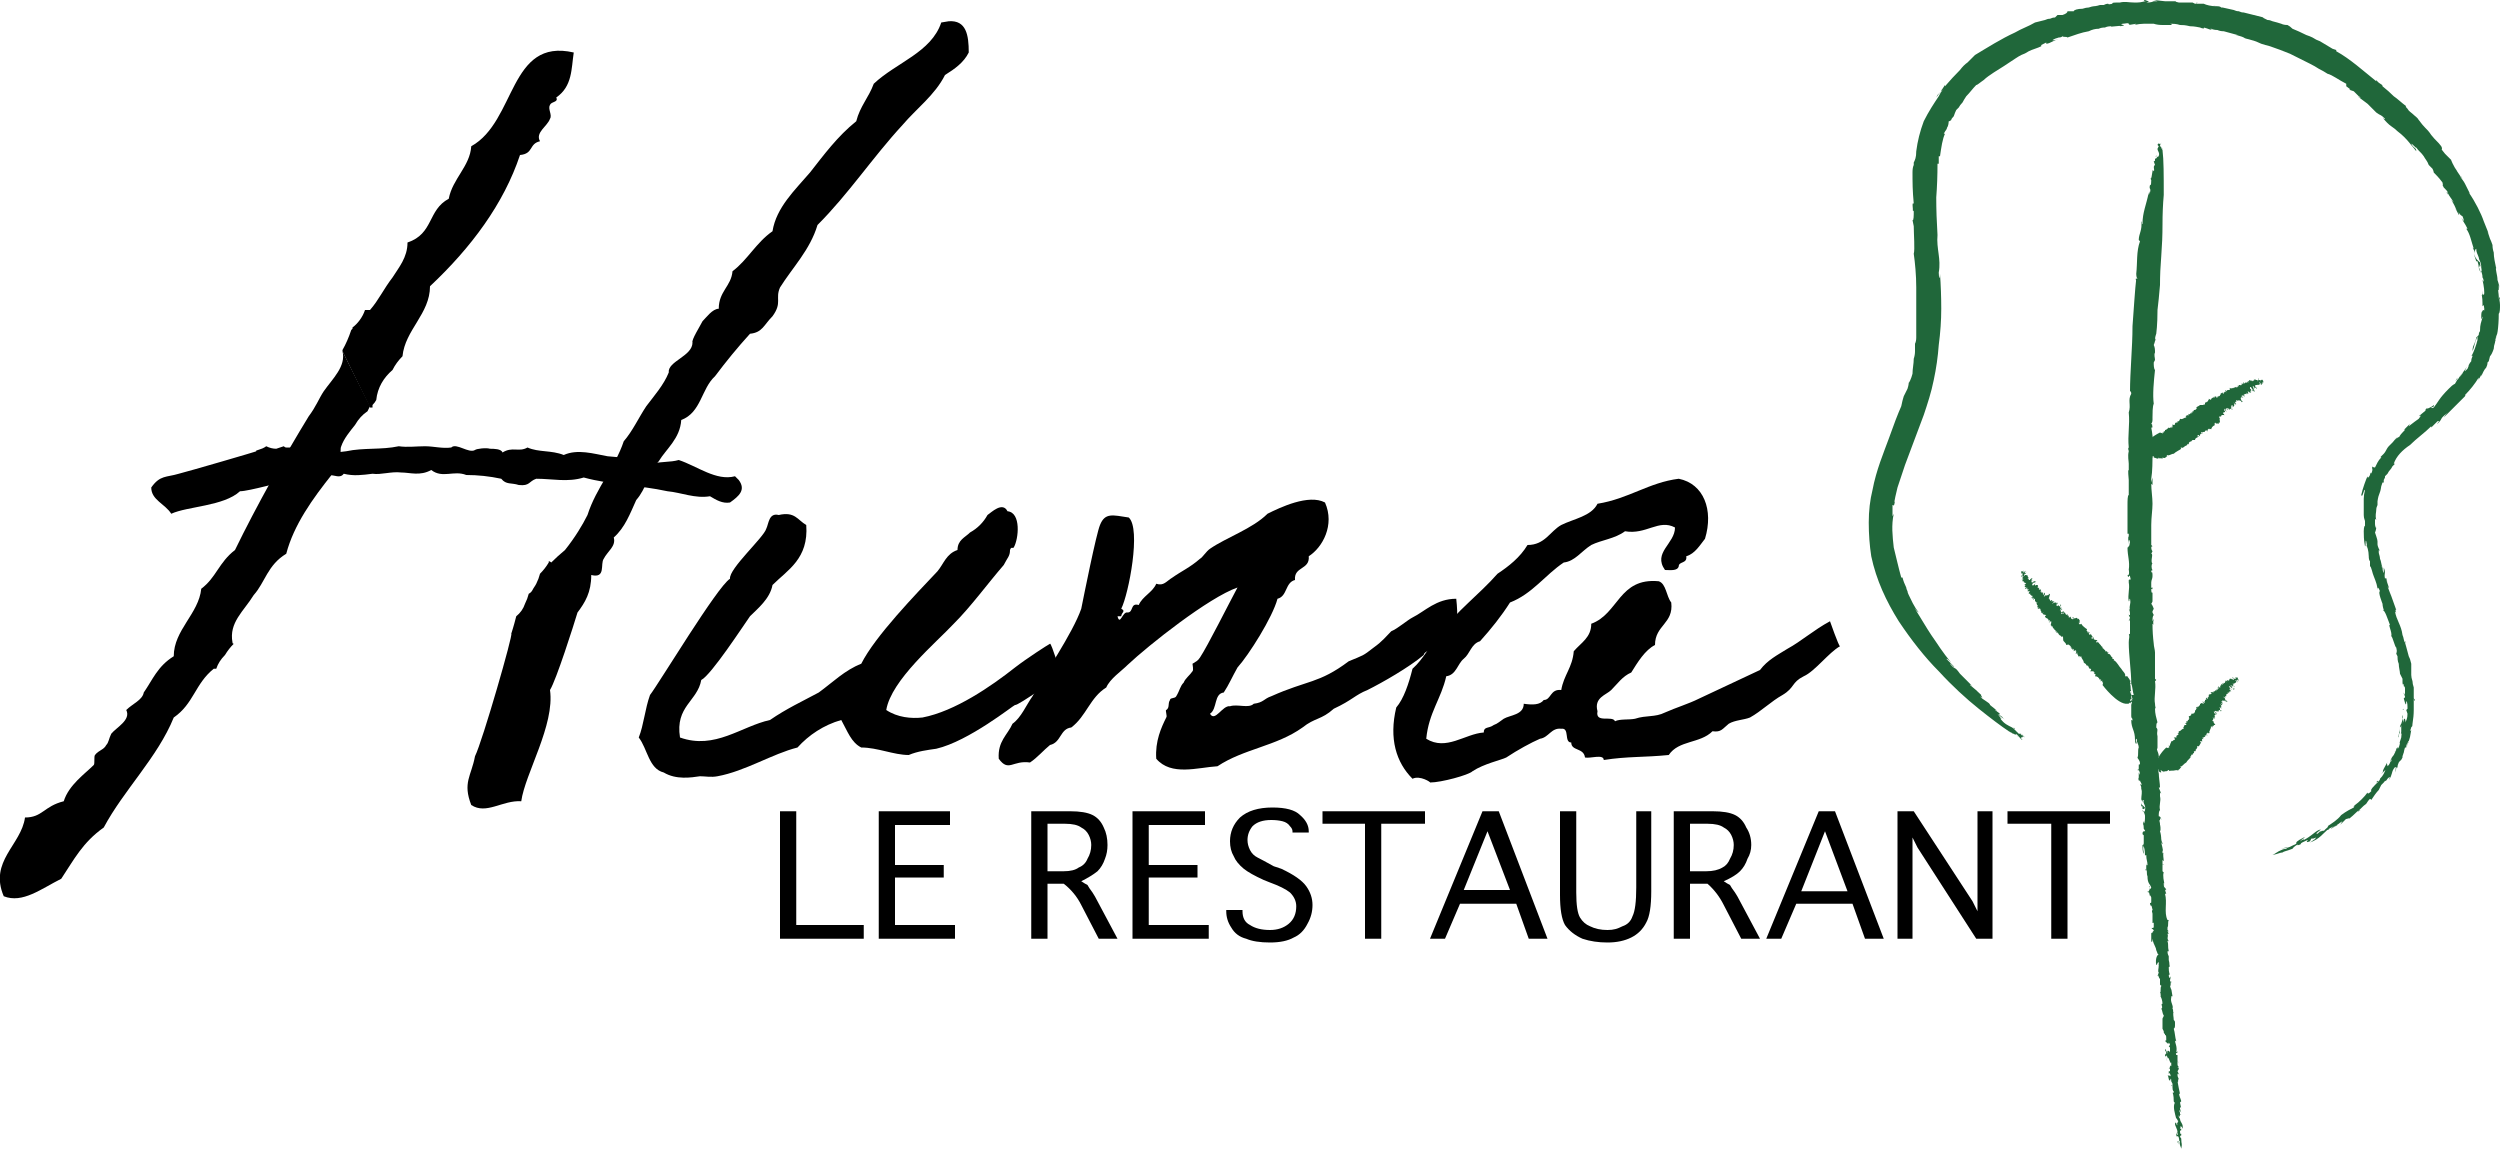 <svg xmlns="http://www.w3.org/2000/svg" width="200" height="92"><style>.a{fill:#20673a}</style><path d="M84 51.5c.1-.1.9 2.5.9 2.5s-3.5 2.5-3.7 2.4c-.1 0-3.7 2.9-6.3 3.5-.7.1-1.5.2-2.2.5-1.2 0-2.5-.6-3.8-.6-.8-.4-1.1-1.3-1.6-2.2-1.4.4-2.6 1.2-3.5 2.2-2 .5-4.2 1.9-6.4 2.3-.5.1-1 0-1.4 0-.7.1-1.9.3-2.9-.3-1.2-.3-1.3-1.9-2-2.8.4-1 .5-2.3.9-3.4.7-.9 5.4-8.7 6.4-9.3-.1-.8 2.7-3.3 2.9-4 .2-.4.2-1.3 1-1.1 1.3-.3 1.5.4 2.2.8.2 2.7-1.5 3.6-2.7 4.8-.2 1.1-1.2 1.9-1.8 2.5-.5.7-3.1 4.7-3.9 5.1-.3 1.7-2.1 2.1-1.7 4.6 2.8 1 4.9-.9 7.2-1.4 1.3-.9 2.6-1.5 3.9-2.2 1.1-.8 2.1-1.8 3.4-2.3 1.1-2.2 4.4-5.6 6.1-7.4.5-.6.7-1.4 1.6-1.7 0-.8.6-1 1-1.4q.9-.5 1.4-1.4c.3-.2 1.2-1.1 1.6-.3 1.1.1.9 2.2.5 2.9-.1.1-.2-.1-.3.2 0 .5-.2.6-.5 1.2-1.3 1.5-2.6 3.3-4 4.7-1.4 1.5-5 4.5-5.4 6.9.9.6 2 .7 2.9.6 2.6-.5 5.5-2.5 7.4-4 .9-.7 2.6-1.8 2.8-1.9z"/><path d="M109.4 55.2c-1 .4-1.2.8-2.7 1.5-1 .9-1.5.7-2.5 1.5-2.1 1.5-4.7 1.7-6.8 3.1-1.6.1-3.7.8-4.9-.6-.1-1.4.4-2.5.8-3.3.1-.1-.1-.6 0-.6.3-.2.1-.5.3-.8 0-.2.4-.1.5-.3.3-.5.3-.8.6-1.1.1-.3.5-.6.7-.9.1-.1 0-.5 0-.6.3-.2.4-.2.6-.5.6-.9 2.3-4.3 3-5.6-2.3.8-7.1 4.6-8.8 6.2-.5.5-1.4 1.1-1.7 1.8-1.3.8-1.6 2.3-2.8 3.2-.9.1-.8 1.2-1.7 1.4-.5.4-1 1-1.6 1.4-1.4-.2-1.7.8-2.5-.3-.1-1.4.7-1.9 1.1-2.8.7-.5 1.1-1.5 1.6-2.2.9-1.7 3.2-5 3.9-7 .2-1 1.2-6 1.5-6.7.4-1 1-.8 2.3-.6 1 .9 0 6.1-.6 7.3.4.2 0 .3 0 .6h-.3c.2.8.4-.4.8-.3.5 0 .2-.8.9-.6.3-.7 1.1-1 1.4-1.7.6.2.8-.2 1.3-.5.7-.5 1.4-.8 2.2-1.5.2-.1.5-.6.8-.8 1.3-.9 3.4-1.6 4.6-2.8 1-.5 3.3-1.6 4.6-.9.8 1.8-.2 3.6-1.3 4.3.1 1.1-1.2.8-1.1 1.9-.8.2-.6 1.3-1.4 1.5-.4 1.5-2.3 4.5-3.2 5.5-.4.7-.7 1.4-1.1 2-.8.1-.5 1.3-1.1 1.7.4.7 1-.7 1.6-.6.6-.2 1.5.2 1.9-.2.8-.1.8-.4 1.4-.6 2.9-1.3 3.8-1 6.2-2.8 1.2-.5 1.1-.4 2-1.1.7-.5 1-.9 1.4-1.3.5-.2 1.3-.9 1.7-1.1 1-.5 1.9-1.5 3.5-1.5.3 2.7-.3 3.8-1.2 3.9-.5 0-1.4.3-1.4.6-1.2 1-3.3 2.2-4.5 2.8z"/><path d="M147.2 51.7c-.9.5-2 2-2.9 2.4-1 .5-.7.9-1.7 1.5-.9.5-1.7 1.3-2.6 1.8-.5.2-1.2.2-1.7.5-.5.4-.6.7-1.3.6-1 1-2.7.7-3.5 1.9-2 .2-3.3.1-5.2.4 0-.5-1.1-.1-1.5-.2-.1-.8-1.1-.5-1.1-1.2-.6 0-.1-1.2-.8-1.1-.8-.1-1 .7-1.7.8-.7.3-1.8.9-2.7 1.5-.4.2-1.8.5-2.7 1.1-.3.3-2.5.9-3.4.9.1 0-.8-.6-1.4-.3-1.3-1.3-1.9-3.2-1.3-5.7.6-.7 1-1.9 1.3-3.1.9-.8 1.4-1.9 2.2-2.8 1.3-1.8 3.1-3.1 4.6-4.8.9-.6 1.8-1.3 2.4-2.3 1.4 0 1.8-1.1 2.7-1.6 1-.5 2.4-.7 2.9-1.7 2.5-.4 4.1-1.7 6.5-2 2 .4 2.8 2.5 2.1 4.8-.4.5-.8 1.2-1.5 1.4.1.6-.6.4-.6.8-.1.4-.7.3-1.1.3-1-1.4.8-2.1.8-3.4-1.3-.7-2.3.6-4 .3-.8.6-1.9.7-2.7 1.1-.8.5-1.3 1.3-2.2 1.4-1.5 1-2.5 2.5-4.3 3.2-.7 1.1-1.5 2.1-2.4 3.1-.7.2-.8 1-1.3 1.4-.5.4-.6 1.3-1.4 1.4-.4 1.8-1.4 2.9-1.6 5 1.6 1 3.1-.4 4.6-.5 0-.5.4-.3.8-.6.3-.1.5-.3.8-.5.5-.3 1.6-.3 1.6-1.2.7.1 1.3.1 1.6-.3.6 0 .5-.9 1.4-.8.2-1.2.9-1.8 1-3.1.6-.7 1.4-1.1 1.4-2.2 2.2-.8 2.2-3.7 5.4-3.4.6.2.6 1.2 1 1.7.2 1.7-1.3 1.8-1.3 3.4-.8.4-1.4 1.4-1.9 2.2-.7.3-1.1.9-1.6 1.4-.4.4-1.4.6-1.1 1.7-.2 1 1.2.3 1.4.8.4-.2 1.1-.1 1.6-.2.9-.3 1.6-.1 2.4-.5.9-.4 1.9-.7 2.7-1.1 1.7-.8 3.2-1.5 4.9-2.3.6-.8 1.4-1.2 2.2-1.7 1.1-.6 2.1-1.5 3.4-2.2 0 0 .7 2 .8 2zM62.4 75.1V64.9h1.3V74h5.4v1.1zM70.3 75.1V64.9H76V66h-4.4v3.2h3.9v1h-3.9V74h4.8v1.1h-6.1z"/><path fill-rule="evenodd" d="M83.8 75.1h-1.3V64.9h3.1q1.2 0 1.8.3.6.3.9 1 .3.6.3 1.4 0 .6-.2 1.1-.2.6-.6 1-.5.4-1.3.8.3.2.5.3.1.2.4.6.2.3.4.7l1.6 3h-1.5l-1.4-2.7q-.5-1-1.4-1.7h-1.3v4.4zm0-5.4h1.3q.8 0 1.2-.3.5-.2.7-.7.3-.5.3-1.1 0-.4-.2-.8t-.6-.6q-.4-.3-1.3-.3h-1.4z"/><path d="M90.6 75.1V64.9h5.8V66h-4.5v3.2h3.9v1h-3.9V74h4.8v1.1h-6.1zM98.1 72.8h1.3v.1q0 .8.6 1.1.6.4 1.6.4.9 0 1.5-.5t.6-1.4q0-.6-.5-1.1-.5-.4-1.6-.8l-.5-.2q-1.1-.5-1.6-.9-.6-.5-.8-1-.3-.5-.3-1.2 0-1.1.8-1.9.9-.8 2.6-.8 1.6 0 2.2.6.7.6.7 1.3v.1h-1.3v-.1q0-.2-.2-.4-.2-.3-.6-.4-.4-.1-.9-.1-1 0-1.5.5-.4.5-.4 1.1 0 .4.2.8t.6.6q.4.2 1.3.7l.6.2q1.5.7 2 1.4t.5 1.5q0 .8-.4 1.5-.4.8-1.1 1.1-.7.4-1.9.4t-1.9-.3q-.8-.2-1.2-.9-.4-.6-.4-1.3v-.1zM109.2 75.1v-9.2h-3.4v-1h8.2v1h-3.5v9.2z"/><path fill-rule="evenodd" d="M115.6 75.1h-1.2l4.2-10.2h1.3l3.9 10.2h-1.5l-1-2.8h-4.5zm1.5-3.9h3.7l-1.8-4.7z"/><path d="M124.8 64.9h1.3v6.5q0 1.5.3 2t.8.7q.6.3 1.4.3c.5 0 .8-.1 1.2-.3q.6-.2.8-.8.3-.6.3-2.3v-6.1h1.2v6.4q0 1.8-.4 2.5-.4.8-1.2 1.2-.8.4-1.9.4-1.1 0-2-.3-.9-.4-1.4-1.1-.4-.7-.4-2.4v-6.7z"/><path fill-rule="evenodd" d="M135.2 75.1h-1.3V64.9h3.1q1.2 0 1.8.3.6.3.9 1 .4.6.4 1.4 0 .6-.3 1.1-.2.6-.6 1-.4.4-1.3.8.3.2.5.3.1.2.4.6.2.3.4.7l1.6 3h-1.5l-1.4-2.7q-.5-1-1.3-1.7h-1.4v4.4zm0-5.4h1.3q.8 0 1.3-.3.4-.2.6-.7.3-.5.3-1.1 0-.4-.2-.8t-.6-.6q-.4-.3-1.3-.3h-1.4zM142.5 75.1h-1.2l4.2-10.2h1.3l3.9 10.2h-1.5l-1-2.8h-4.5l-1.2 2.8zm1.6-3.8h3.7l-1.8-4.8-1.9 4.8z"/><path d="M153 75.1h-1.2V64.9h1.3l4.7 7.2.4.8v-8h1.2v10.2h-1.3l-4.7-7.3-.4-.8v8.1zM164.1 75.1v-9.2h-3.5v-1h8.2v1h-3.4v9.2zM75.9 1.7l-.6.1c-.8 2.4-3.6 3.2-5.4 4.9-.4 1.1-1.1 1.8-1.4 3-1.5 1.2-2.6 2.7-3.7 4.1-1.2 1.4-2.7 2.8-3 4.7-1.3.9-2 2.3-3.2 3.2-.1 1.2-1.1 1.6-1.1 3-.5 0-1 .7-1.3 1-.2.4-.9 1.5-.8 1.7 0 1.1-2 1.5-1.9 2.4-.4 1-1.2 1.9-1.8 2.7-.6.9-1.1 2-1.8 2.8-.7 2.1-2.2 3.7-2.9 5.9-.4.8-1 1.8-1.8 2.8q-.6.5-1.1 1-.1-.1-.2-.1v.1q-.3.5-.7.9-.1.4-.3.8c-.1.2-.2.3-.3.5q-.1.2-.3.3-.1.4-.3.8-.2.6-.7 1c-.2.8-.4 1.4-.4 1.4.2-.1-2.3 8.6-2.9 9.8-.3 1.6-1 2.1-.3 3.9 1.2.8 2.5-.4 4-.3.3-2.2 2.7-6.1 2.3-8.9.5-.8 1.9-5.2 2.2-6.2.6-.8 1.1-1.6 1.1-3 1.2.3.7-.9 1-1.3.3-.6 1-1 .8-1.7.9-.8 1.3-1.9 1.8-3 .8-.9 1-2.2 1.8-3.1.6-1 1.7-1.8 1.8-3.3 1.6-.6 1.6-2.5 2.7-3.5.9-1.2 1.8-2.3 2.8-3.4 1-.1 1.1-.7 1.8-1.4.8-1.1.2-1.4.6-2.3 1-1.6 2.4-3 3-5 2.5-2.5 4.4-5.4 6.8-8 1.1-1.3 2.6-2.4 3.4-4 .8-.5 1.5-1 1.9-1.8 0-1.4-.2-2.6-1.6-2.5zM45.9 4.2c-.2 1.3-.1 2.7-1.4 3.6.2.4-.4.3-.5.6-.2.3.2.8 0 1.1-.2.6-1.2 1.1-.8 1.8-.9.2-.5 1-1.6 1.1-1.3 3.9-3.9 7.4-7.2 10.5 0 2.2-2 3.5-2.2 5.6q-.5.5-.8 1.1c-.7.6-1.2 1.4-1.3 2.4q-.1.2-.3.4v.2h-.2l-2.2-4.5V28q.4-.7.7-1.6l.1-.1v-.1c.4-.3.8-.8 1-1.4h.4c.7-.8 1.1-1.7 1.8-2.6.5-.8 1.2-1.6 1.2-2.8 2.1-.7 1.6-2.6 3.3-3.5.3-1.6 1.7-2.6 1.8-4.2 3.6-2 3-8.7 8.2-7.5z"/><path d="m29.6 32.5-.2.4q-.6.4-1 1.1c-.4.5-.9 1.1-1.1 1.7-.1.2 0 .5-.1.8-.1.4-1.2.8-.6 1.4-1.6 2-3.1 4.1-3.7 6.4-1.5.9-1.7 2.3-2.6 3.3-.8 1.3-2 2.2-1.7 3.8q0 .1.1.1-.4.4-.7.9-.5.5-.7 1.1h-.2c-1.5 1.2-1.6 2.8-3.2 3.9-1.3 3.2-4 5.8-5.6 8.8-1.7 1.2-2.4 2.6-3.4 4.1-1.6.8-3.1 2-4.6 1.4-1.2-2.8 1.4-4.1 1.7-6.3 1.4 0 1.5-.9 3.1-1.3.4-1.3 1.7-2.2 2.4-2.9.1-.1 0-.7.1-.8.3-.4.7-.4.9-.8.2-.2.2-.5.4-.9.4-.5 1.6-1.1 1.2-1.9.5-.5 1.3-.8 1.4-1.4.7-1 1.1-2.1 2.4-2.9 0-2.1 2-3.4 2.2-5.4 1.2-.9 1.4-2.1 2.7-3.1 1.7-3.5 4-7.6 5.9-10.7.6-.8.8-1.4 1.2-2 .7-1 1.8-2 1.5-3.2l2.2 4.4z"/><path d="m59.1 38.4-.3-.3c-1.5.4-3-.8-4.5-1.3-.7.2-1.4.1-2.1.3-1.2-.4-2.4-.5-3.6-.6-1.1-.2-2.4-.6-3.5-.1-1-.4-2-.2-2.9-.6-.7.4-1.2-.1-2 .4-.1-.3-.7-.3-1-.3-.3-.1-1.1 0-1.2.1-.5.3-1.5-.6-1.9-.2-.7.1-1.4-.1-2.1-.1-.7 0-1.4.1-2.1 0-1.4.3-2.8.1-4.2.4-.6.1-1.3.1-2.1 0l-1-.2v-.2q-.4.1-.8 0-.2.1-.5.1h-.4q-.1 0-.2-.1l-.6.2q-.4 0-.8-.2c-.4.3-.9.3-.8.4.1 0-5.4 1.6-6.2 1.8-1 .3-1.5.1-2.2 1.1 0 1 1.1 1.3 1.6 2.1 1.3-.6 4.2-.6 5.5-1.8.7 0 3.5-.8 4.1-.9.7 0 1.3.1 2-.4.3.7.7 0 1 0 .5 0 .9.3 1.2-.1.8.2 1.5.1 2.3 0 .7.1 1.5-.2 2.3-.1.7 0 1.5.3 2.4-.2.9.7 1.8 0 2.8.4q1.4 0 2.8.3c.4.5.8.3 1.4.5.9.1.8-.3 1.4-.5 1.3 0 2.5.3 3.8-.1 2.2.6 4.4.6 6.7 1.1 1.1.1 2.2.6 3.4.4.5.3 1 .6 1.6.5.7-.5 1.3-1 .7-1.8z"/><path d="M173.9 81zM173.5 74.7v.1-.1zM174.2 84.8q0 .1.1.3l-.1-.3zM172.7 61.2v.1-.1zM173.1 69.2l-.1-.1q0 .1.1.1zM173.7 86.9l.1-.1q-.1 0-.1.1zM174.5 90.7zM174.5 89.2l-.1-.1s0 .1.1.1zM174.4 89v.1-.1zM173 12q0-.1-.1-.3zM172.2 48.9zM172.6 11.9v-.1.1zM173.4 84.9c-.1-.1-.1-.3-.1-.3 0 .1 0 .2.1.3zM170.3 46.4v-.1.1zM172.6 11.9h-.1.1zM172.2 36.2zM172.3 35.5v.1-.1zM172.9 11.7v-.2.2zM172.4 28.2v.1-.1zM173.1 69.7v.1-.1zM171.4 64.8zM171.5 65c0-.1-.1-.2-.1-.2q0 .1.1.2zM171.4 64.2zM171.7 69.6zM171.6 68.5zM171.1 61.5z" class="a"/><path d="M170.3 51.4c0 1 .2 2.3.2 3.3.1.2.1.6.2.9h-.2l.1.3c-.1.1-.1-.2-.1 0l.1.1c-.1 0 0 .7-.1.2v1.1c0 .2.1.1.1.3 0 .1 0 0-.1 0 0 .7.3.8.3 1.6v-.1c0 .1 0 .4.1.4.1-.1-.1-.2 0-.4.1 0 0 .3.1.3 0 .1.1.2.1.4-.1.2 0 .6-.1.8 0 .1.2.2.2.5-.1.2-.1-.1-.1.2v.2c0 .2.1.2.1.5l-.1-.2v.6-.2c-.1.2.1.3 0 .3.1 0 .1-.2.1-.1 0 .2.2.3.1.4l-.1-.1c.1.3.1.1.1.5v-.1c.1.3 0 .5 0 .9v-.1c0 .1.1.2.1.3 0-.2 0-.2.1-.2-.1.3.2.4.1.8 0 0-.1-.1 0-.2-.2-.2-.3-.2-.3-.4v.3h.1v.2c.1.1.1-.1.2.1 0 .2-.1.1-.1.1.1.4.1.2.1.5v-.1c0 .2 0 .5-.1.6v-.1c-.1-.3 0 .2-.1.1.1 0 .1.3.1.4.3.4-.1 0-.1.4.1.3.1-.1.1.1v.6c0 .1 0 .2-.1.2 0 .2 0 .6.1.7 0-.3-.1-.3 0-.7v.1c.1.3.1.6.1.8q0-.1.1-.1c0 .4.1.5.1.8-.1.1-.1-.1-.1-.3v.6-.3.4c.1 0 0 .3.1.5 0 .6.2.6.3.9q-.1.2-.1.1V71c0 .1-.1.4-.2.3.1.3.1-.1.1 0l.1.4s0-.2.1.1v.4s-.1.1-.1 0c0 .1 0 .2.1.3 0-.3.1.4.1.2v.3-.2c-.1.1 0 .2 0 .3v.7c0 .1.1 0 .1 0v.4s-.2.1-.2 0c.1.2.2.1.2.3-.1-.1-.1.3-.2.1v.7c.1.2.1-.2.1-.2.1.6.3.6.3 1V76c.1.3.1.3.2.4-.1-.1-.3.3-.2.8.1 0 .1-.3.2-.2v.3-.1c0 .3-.1.5 0 .6l-.1.3V78c.1 0 .1.3.2.3v.6c0-.1.1-.2.1 0-.1.1 0 .5-.1.5.1.1 0 .3.1.3h-.1c.1 0 .2.4.2.6-.2 0 .1.3-.1.4.1.1.1.5.2.5 0 .2-.1.2-.1.3V82.3l.1.2v.1s.1.2.1.1v.1c.1 0 .1.1.1.4 0 .1-.1 0-.1.1 0-.1.3.4.3.1 0 0 .1.1.1.2l-.1.1.1.1v.4c0-.1-.3-.3-.2.1-.1-.2-.1-.3-.2-.4 0 .1 0 .2 0 0 0 .3.1.1.1.4-.1 0-.1.1-.1.4v-.2h.1v-.1s.2.3.1.3c.1-.3.2.5.3.3v.3c-.1-.2-.1.2-.2.2.1.1.1-.2.1-.1v.3h-.1v.2c.1 0 .1-.2.1 0 0 0 .1.2 0 .2 0-.1-.1 0-.2-.1.1.1.1.6.2.4v.1c0-.1.1-.4.1 0l.1.2V87c0 .3.1.3.1.3q0 .2-.1.1c.1.2.1.6.1.7.1.3 0 0 .1.1-.2.3 0 .9.1 1.3.1-.1 0 .1.2.2-.1-.1-.1.4-.2.1l.1.2c-.1.1-.1-.4-.2-.1 0 .2.2.4.2.7-.1-.1.1.2 0 .2-.1-.1-.1-.2-.1-.3v.1c0 .6.1.1.2.4.1.4 0 .3-.1.3 0 .1.1.3.1.3-.1-.2 0-.4.1-.3-.1.2.1.5.1.6.1-.5 0-.3 0-.8 0-.1-.1 0-.1-.3.1.2.1 0 .1-.1-.1.1-.1-.2-.1-.3 0 0 .1.2.1-.1h-.1c0-.1.1 0 0-.2.1.1.1-.1.2.2.1-.4-.2-.5-.2-.8 0 0-.1-.1-.1-.2 0-.2.1.1.1.1V89s-.1-.1 0-.2c0 .1.1.2.1.2l-.1-.3s0-.3.1 0l-.1-.5.1-.1q0-.2 0 0c0-.1-.3-.7-.1-.6-.1-.4-.1-.5-.2-1 .1.3 0-.4.1-.1 0-.2-.1-.2-.1-.4s.1-.1.2.1l-.1-.2-.1-.2c.1-.2.1-.1.1-.3h-.1l.1-.1c-.1 0-.1-.1-.1-.2V84.4h-.1c-.1-.3.1 0 .1-.3l-.1.1c.1-.5-.1-.7-.1-1 0 .1.1.1.1.1-.1-.3-.1-.7-.2-1 .1-.1.1-.1.1-.4 0-.2 0-.2-.1-.3 0-.2-.1-.6 0-.6-.1 0 0-.2-.1-.3.1-.3-.2-.5-.1-.9v.1-.2h.1l-.1-.6v.1c0-.1-.1-.2-.1-.4.1.3 0-.2.1-.3v.2q0-.2-.1-.2c0-.3.1-.2 0-.4v.1c0 .1-.1 0-.1-.2 0 0 .1-.1.1 0-.1-.2-.1-.5-.1-.6 0-.1.1-.1.1 0-.1-.4 0-.2-.1-.6v-.4.1c-.1-.2-.1-.3-.1-.4h.1c-.1-.4 0-.5-.1-.8 0-.1 0 0 .1 0-.2-.3 0-.3-.1-.6h.1l-.1-.2h.1l-.1-.1v-.2c.1-.2 0-.4.1-.6h-.1c-.3-.6 0-1.4-.2-2.1h.1l-.1-.3c0-.2 0 .1.1 0-.1-.3-.2-.1-.2-.5 0-.2.1.1.1.2-.1-.4-.2-.9-.1-1.1l-.1-.1v-.8.2-.3l.1.1c0-.2-.1-.6 0-.7-.1.1-.1.1-.1-.1.1-.1-.1-.5-.1-.8 0 .1.1.3.1.2 0-.1-.1-.2-.1-.4v.1q0-.4-.1-.7c.1-.1 0-.6 0-.5v-.1c0-.1-.1-.3 0-.3v-.2l.1.2c0-.2-.1-.3-.2-.3 0-.2 0-.4.1-.5-.1-.4.1-.7 0-1.1q0-.1 0 0v-.3l.1.1-.2-.5h.1c0-.3-.1-.8-.1-1.2v.1c-.1-.5 0-.4 0-.8v.1-.3c-.1-.2.1-.6 0-.4 0-.2-.1-.4-.1-.4-.1-.3 0-.1 0-.3v-1 .1c-.1-.4.1-.5-.1-.7 0-.1 0-.4.1-.4-.1-.4-.2-.7-.2-1.1.1-.1 0-.1 0-.4-.1-.5.1-1.2 0-1.8l.1-.1-.1-.1v-2.1c0-.2-.1-.5-.1-.7q-.1-.8-.1-1.6c.1.1.1 0 .1.1-.1-.2 0-.4 0-.5l-.1.2c0-.2 0-.4.1-.5l-.1-.2v-.1l.1-.2s-.1-.3-.2-.4c.1-.1.1-.3.1-.1v-.9.1c-.1.1-.1-.2-.1-.3.1.1.1 0 .1-.1s0 .1-.1 0v-.5.1c0-.2.1-.3.1-.5s0-.4-.1-.3c0-.3.1-.1.1-.2-.1-.1-.1-.5 0-.5-.2-.2.1-.8-.1-.8l.1-.2s-.1-.1-.1-.3c0-.1.1-.1.1-.1l-.1-.1V42c0-.6.1-1.2.1-1.7s-.1-1.1-.1-1.6l.1.1v-.6l-.1.4v-.3c.1-.6.1-1.4.1-2.1-.2-.5.1-.3 0-.8l.1.1c-.1-.5-.1-.8-.2-1.3.2.1 0-.3.1-.2l-.1-.1c.1-.1.1-.3.1-.3v-.2c0-.3 0-.9.1-1.1-.1-.7 0-1.8.1-2.7-.1-.1-.1-.4-.1-.6l.1-.2c0-.2-.1-.4 0-.6 0-.2 0-.4-.1-.6.1-.2.1-.5.2-.4-.2 0 0-.5 0-.5s.1-.7.1-1.9q.1-.8.2-2 0-1.1.1-2.3.1-1.3.1-2.5 0-1.3.1-2.4c0-1.6 0-2.8-.1-3.6-.1-.1-.1-.3-.2-.3 0-.2.1-.2.1-.3-.1.3-.2-.1-.3.2v-.2.2l.1.1-.1.2c0 .2.2.3.1.6v-.1c0 .2-.1.1-.1.2v-.1l-.1.2v-.3c-.1.3 0 0 0 .2 0 .1-.1.1-.1.1v.2c-.1 0 0-.1-.1 0l.1.3c-.2.1 0 .4-.1.5-.1-.2-.1 0-.1 0l-.1.6v-.1c-.1.1 0 .2 0 .2 0 .1 0 .5-.1.4-.1.4.1.2 0 .6v-.1l-.1.3v-.2c-.2 1-.5 1.6-.5 2.5-.1.1 0-.1-.1-.2.1.7-.2 1-.2 1.5l.1.1c-.3.8-.2 1.7-.3 2.6v-.1c0 .2 0 .4.1.5-.1 0-.2-.1-.1.2v-.2c-.1.8-.2 2.5-.3 3.8 0 1.7-.2 3.6-.2 5.3 0-.2.1-.1.1.1-.3.5 0 .9-.2 1.5.1 1-.1 1.8 0 2.8-.1.1 0 .2 0 .3-.1.4 0 .8 0 1v.5c-.1 0 0 .6 0 .8v1.2c-.1 0-.1.5-.1.8v2.3h.1v.2c-.1.1 0 .5 0 .6v-.2c0-.2.1-.1.1.2h-.1l.1.1c-.1 0-.1.2-.2.2 0 .7.2 1.1.1 1.8 0-.1.1.5-.1.4.1.4.1-.1.2.1 0 .1.1.2 0 .3 0-.1-.1 0-.1 0v.2c0 .1 0 0 0 0 .1.5-.1 1 0 1.5.1 0 0-.2.1-.2.1.5-.1.5 0 .9l-.1-.1c.1.2.1.3.1.5-.1.1-.1-.2-.1-.3 0 .1 0 .6.1.4 0 .3-.1.3-.1.4 0 0 .1-.2.1 0v1s-.1.1-.1 0c.1.3 0 .3 0 .7z" class="a"/><path d="M171.7 69.7v-.1l-.1-.1zM171.3 63.1h-.1.1zM171 61.6c.1.1.1 0 .1-.1l-.1.1zM172.2 73.5v-.1.1zM173.2 83.8v-.1.1zM173.3 83.2v-.1.1zM172 71q0-.1-.1-.1l.1.1zM173.2 82.9v-.1.1zM173.2 83.9v-.1.1zM172.7 77.2c-.1-.1-.1 0 0 0zM173 82.3zM173.3 84.6v-.1.1zM172.8 79.4zM192.4 51.3q0 .1.1.1l-.1-.1zM190.5 38.9v.1-.1zM192.7 59.3c-.1.1-.1.3-.2.5q.1-.2.2-.5zM196.9 14.1l.1.2q-.1-.1-.1-.2zM198.1 30.7q0-.1.1-.3-.1.2-.1.3zM190.1 62.6l.2-.1q-.1-.1-.2.1zM184.1 67.5zM186.8 66.1q.1 0 .2-.1c-.1 0-.2.1-.2.1zM187.1 65.9l-.1.1.1-.1zM160.7 58.5q.3.2.6.3zM175.7.3l.1-.1q-.1 0-.1.1zM161.2 58.3l.2.2-.2-.2zM191.9 59c0-.1 0-.3.1-.4v-.3c0 .3-.2.6-.1.7zM170.3 2h-.1.1zM161.2 58.3l-.1-.1v.1h.1zM153.3 12.1V12v.1zM153 13.6v-.4.4zM161.3 58.8l.3.2q-.2-.1-.3-.2zM153.1 28.6v-.1.1zM197.3 31.5q0 .1-.1.1s.1 0 .1-.1zM198.3 21.4zM198.5 21.9c-.1-.2-.1-.4-.2-.5 0 .1.1.3.2.5zM198 20.2q0 .1.1.1-.1 0-.1-.1zM196.6 30.3zM197.7 28.6v-.1.1zM195.8 15.4z" class="a"/><path d="M180.1 3.2q.4.1.8.3.3.1.7.2c.6.2 1.1.4 1.6.6l.8.4.4.2.4.2q.4.2.7.4.4.2.7.4c.4.1.9.5 1.5.8v.2l.4.3c.2.1-.3-.2-.1 0l.3.1.4.4c.2.1.2.2-.1 0l.8.6.7.7c.4.3.3.1.7.5 0 .1-.2-.1-.2-.1q.4.5.7.7.3.2.5.4c.4.3.7.6 1.1 1.1l-.1-.1c.2.2.5.6.5.6 0-.3-.2-.2-.4-.6.1 0 .4.4.4.3.2.3.4.4.6.7.1.2.3.4.4.7l.3.3q.1.2.1.3c.2.2.4.4.7.8.1.4-.1 0 .1.4l.1.1c.3.3.2.3.2.3.2.4.2.3.5.8l-.2-.2c.2.3.3.5.5 1l-.2-.4c.1.3.3.5.3.6.1 0-.1-.4 0-.2q.1.2.3.3.1.2.1.4l-.2-.3c.3.6.2.3.5.9h-.1c.3.4.4 1 .6 1.6l-.1-.1c.1.2.2.3.2.5 0-.4 0-.3.1-.4 0 .3.1.4.2.7q0 .1.1.3.1.2.1.5s-.1-.2-.1-.4c-.2-.2-.3-.2-.5-.7l.2.6h.1q.1.3.1.5c.1 0 0-.4.2 0 .1.5-.1.3 0 .3.1.3.1.4.1.5 0 0 .1.1.1.4 0-.1-.1-.2-.1-.2.1.4.2 1.1.1 1.2-.1-.1-.1-.1-.1-.2-.1-.5.1.4-.1.2.1 0 .1.6.1.9l.1-.1c.1.5 0 .5 0 .4q-.1 0-.1.1-.1 0-.1.4c0 .6.1-.2.1.1-.1.4-.2.5-.2 1.1q-.1.1-.1.3l-.2.2c0 .1-.1.4-.2.6-.1.2-.1.4-.1.5.2-.5.1-.5.4-1.2v.3c-.1.4-.3 1-.5 1.3q.1-.1.1 0-.1.2-.1.4-.1.1-.2.3 0 .1-.1.3l-.3.3c0 .1 0 0 .1-.1 0-.1.1-.3.2-.4-.2.2-.2.3-.3.4-.1.1-.1.3-.4.5l.2-.2c0-.1.1-.2.1-.2l-.4.6v-.1c0 .1-.1.2-.2.4-.2.1-.3.2-.5.4-.8.8-.8 1-1.2 1.5q-.2.1-.2 0c.3-.1.2-.1.2-.2-.2.2-.7.4-.5.2-.5.5.2 0-.1.2l-.6.5c.1 0 .3-.2 0 .2-.3.2-.4.3-.8.6.1 0-.1.1.1-.2l-.5.5c.2-.1.1 0-.1.2s-.3.4-.2.3q-.2.1-.4.3l.2-.2c-.1 0-.3.3-.4.4l-.3.3c-.1.1-.2.3-.2.3s-.1.2-.2.3l-.2.2c-.2.2 0 0 0 .1q-.2.2-.3.4l-.2.4s-.2 0-.2-.1c-.1.3.1.1-.1.6 0-.2-.1 0-.1.1-.1.2-.2.3-.2.1-.1.2-.4 1-.5 1.5.1.3.2-.5.3-.4q-.1.4-.1.7v1.6-.3c0 .3.1.4.1.5v.4c0-.1-.1 0-.1.4 0 .3 0 .7.1 1.2.1 0 0-.6.1-.4l.1.6v-.1q.1.4.1.7 0 .3.1.4v.6-.2c.1 0 .2.6.3.8.2.5.3.8.3 1.1 0-.1 0-.4.2.1-.2 0 .2 1 .2 1 0 .2.1.5.1.5h-.1c.2 0 .4.7.6 1.2-.2-.1.2.6.1.9.1 0 .3.9.4.9.1.4 0 .4 0 .5l.1.2c0 .1 0 .4.1.6 0 .3.1.6.1.8l.2.4v.2c0 .1 0 .4.1.2v.2q.1 0 .1.2v.6c0 .1 0 .1 0 0 0 .2-.1.1-.1.2 0-.1.2.9.2.2.1 0 .1.4.1.6l-.1.1.1.3c0 .4-.1.5-.2.8.1-.2 0-.3 0-.4q-.1 0-.1.1t-.1.3q.1-.2 0-.4v-.3c0 .1 0 .2 0 0-.1.2 0 .3 0 .3 0 .1 0 .1-.1.4 0 0-.1.1-.2.6l.1-.4v.1c.1-.1.1-.2.1-.2v.4c0 .2 0 .3-.1.4.2-.3.1 0 .1.2-.1.3-.2.6-.1.4 0 .1-.1.5-.2.5.1-.2 0-.1-.1 0 0 .1-.1.3-.1.2-.1.2.2-.3.1-.1l-.2.4q-.1.1-.1.2v-.1l-.2.4c0 .1.2-.4.1 0-.1 0-.1.2-.2.3l-.1.1c0-.2-.1-.1 0-.4 0 .1-.2.4-.3.6-.1.2-.1.3 0 .2l-.2.2c.2-.1.5-.6.2 0q-.1.2-.3.4 0 .1-.1.2l-.2.2-.1.1c-.4.4-.3.4-.3.5q-.3.3-.3.1c-.2.3-.7.8-1 1-.4.4.1-.1-.1.2-.2.1-.6.3-1 .6-.3.4-.8.7-1.1.9.2 0-.2.2-.3.4.1-.2-.8.3-.1-.1q-.2.1-.4.3c-.2 0 0-.1.1-.2s.3-.2 0-.1c-.4.2-.6.5-1.2.8.1-.2-.4.2-.3.1.1-.1.2-.2.4-.3h-.1c-.6.3-.6.4-.6.4s.1.1-.2.2c-.6.3-.5.2-.6.2-.1 0-.4.1-.6.2.4-.2.8-.2.6-.1-.2 0-.4.1-.6.2-.3.2-.5.3-.5.3.5-.1.6-.2.8-.2.1-.1.3-.1.8-.3.1-.1 0-.1.5-.4-.3.2.1.1.2 0-.2 0 .3-.2.5-.3.1 0-.3.3.2.1l.1-.2c.2-.1-.1.1.4-.1-.2.2.1 0-.5.4.8-.3 1-.7 1.5-1.1 0 .1 0 .1-.1.1.1-.1.3-.2.5-.3.3-.2-.3.2-.2.2l.6-.4c.1-.1.3-.2.3-.2-.1.1-.1.2-.2.3l.5-.5c-.1.1.5-.2.1.1q.4-.3.8-.7h.1q.3-.2-.1 0c.2-.1.4-.4.7-.6.2-.3.3-.5.4-.3.2-.3.4-.6.6-.8l.2-.4.2-.2q.1-.1.2-.3c-.2.3 0 .2.1 0 .1-.1.3-.3.1.1.3-.4.2-.6.4-.9.2-.3.2-.1.1.3q.1-.2.1-.4h.1q0-.2.1-.4c.2-.3.1 0 .3-.4v-.1l.1-.3c0 .1 0-.1.1-.4h.1q0-.2.1-.4c-.1.4.1-.3.1-.1.1-.3.1-.3.2-.9l-.1.1.1-.3v-.1c0 .1.1.1.1-.2q.1-.6.1-1.1v-1c0 .3.1.3.1.2q-.1-.1-.1-.2V55q-.1-.3-.1-.5-.1-.3-.1-.5V53.1c-.1-.4-.1-.4-.2-.6-.1-.4-.3-1.1-.3-1.1-.1-.1-.1-.4-.2-.6v-.1.1c-.1-.8-.5-1.2-.6-1.9l.1.1-.1-.3s0 .1.1.1l-.5-1.4.1.3c-.1-.3-.2-.5-.3-.8.3.5-.1-.4-.1-.6l.1.3c-.1-.4-.1-.4-.2-.3-.1-.5.1-.4-.1-.9v.4c0 .1-.1-.1-.1-.4-.1 0-.1-.2 0 0-.1-.2-.1-.5-.2-.7 0-.2-.1-.4-.1-.5 0-.3 0-.2.1-.1-.2-.4-.2-.5-.2-.6v-.2q0-.1-.1-.4l-.1-.3q.1-.2.1-.5v.2q-.1-.2-.1-.4v-.4l.1.1c-.1-.4 0-.6 0-.8q0-.2.1-.4v-.5.2c.1-.7.2-.5.3-1.2l.1-.3h.1v-.2l.1-.2v-.1l.2-.2q.1-.2.2-.3.1-.1.2-.3l.2-.2h-.1c.2-.6.7-1.1 1.3-1.5.5-.5 1.2-1 1.7-1.5v.1l.5-.5c.3-.1-.1.2 0 .2.5-.5.1-.3.7-.8.3-.3-.1.1-.2.3l.9-.9.5-.5.3-.3c0-.1.1-.1 0-.1.4-.4.8-.9 1.1-1.4 0 0 0 .2-.1.3.1-.2.3-.4.3-.6v.2c.1-.2.2-.5.4-.7q.1-.2.1-.4l.1-.1.1-.4c.1-.1.2-.3.3-.6q0-.2.1-.5 0-.2.1-.5c0 .1-.1.6-.1.4q.1-.2.1-.4.1-.2.1-.4v.1q.1-.7.1-1.5c.1-.1.1-.4.1-.7 0-.3-.1-.5 0-.5 0-.5-.1.4-.1-.2 0-.2-.1-.6 0-.5v-.4l.1.3c-.1-.4-.2-.7-.2-.7 0-.4-.2-.9-.1-1v.1c-.1-.5-.2-.9-.2-1.3q-.1-.3-.1-.6-.1-.3-.2-.5-.1-.1 0 0l-.2-.6.1.2-.4-1c-.2-.6-.7-1.6-1.2-2.3l.1.1-.4-.8c-.1-.2-.2-.3-.4-.6l.1.1-.4-.6.1.1c-.3-.3-.6-1.1-.5-.9l-.5-.5c-.5-.6-.1-.2-.3-.6-.3-.4-.4-.4-.8-.9-.2-.3-.3-.4-.6-.7l.1.1c-.3-.3-.4-.5-.5-.6-.1-.2-.3-.3-.5-.5-.1-.1-.3-.2-.4-.4-.1-.1-.2-.2-.1-.2-.4-.3-.7-.6-1-.8q-.4-.4-.9-.8c0-.2-.2-.1-.5-.5v.1c-1-.8-2.1-1.8-3.2-2.4V4l-.3-.1-1-.6q-.3-.1-.6-.3-.2-.1-.5-.2-.6-.3-1.1-.5-.2-.2-.4-.3-.3 0-.5-.1-.3-.1-.7-.2-.2-.1-.4-.1l-.4-.2h.1l-.8-.2-.8-.2q-.2 0-.4-.1-.2 0-.4-.1-.5-.1-.9-.2h.1-.2q-.1-.1-.3-.1-.2 0-.4-.1l.3.1c-.4 0-.8-.1-1-.2h-.7l-.2-.1h-1.1s-.5-.1-.1-.1h-1l-.9-.1.3.1h-.3c-.2.1-.4.1-.6.1.4-.1.1-.1-.1-.2-.3.1.2.1.1.1-.2 0-.4.1-.7.1h-.5.2c-.4 0-.7-.1-1.1 0-.4 0-.7 0-.6.1-.5.1-.2 0-.4 0q-.1 0-.3.1h-.3c-.3.1-.5.1-.5.1q-.1 0-.4.1-.2 0-.5.1c-.4 0-.7.1-.7.2h-.5c0 .1-.1.2-.4.3h-.4l-.2.2q-.2 0-.4.1-.2 0-.4.1l-.8.2c-.5.3-1.1.5-1.6.8-1.1.5-2.2 1.2-3.2 1.8l-.6.6q-.3.2-.6.6-.6.6-1.2 1.3v-.1l-.2.3q-.1.1-.1.2-.2.2-.4.5l.1-.2.2-.2.3-.3c-.2.2-.3.4-.4.6-.4.6-.8 1.2-1.2 2-.3.8-.5 1.6-.6 2.4 0 .5-.1.7-.2.9v.2q-.1.2-.1.6v-.2c0 1.1 0 1.6.1 2.7-.2-.2 0 .6-.1.5l.1.1c0 .3 0 .8-.1.7l.1.5c0 .6.1 1.9 0 2.2.1.7.2 1.7.2 2.7v4q0 .3-.1.5v.6q0 .3-.1.6c0 .4-.1.8-.1 1.2-.1.4-.3.8-.3.7 0 0 0 .2-.1.5l-.2.4-.1.2q-.1.3-.2.8-.4.9-1 2.6c-.4 1.1-1 2.5-1.3 4.1q-.3 1.2-.3 2.6 0 1.4.2 2.7c.4 1.9 1.2 3.6 2.2 5.2 1 1.5 2.1 2.9 3.2 4 1.1 1.2 2.2 2.2 3.2 3 1 .8 1.8 1.4 2.4 1.8.2.1.7.4.6.2.3.3.4.5.5.5-.4-.4.3 0-.1-.5l.3.3s-.5-.3-.3-.3h-.2l-.4-.4c-.2-.2-.5-.2-.9-.6l.1.1c-.4-.4-.2-.3-.2-.4v.1l-.3-.4c.3.3.8.6.5.4-.4-.4.2.1-.2-.2-.3-.2-.1-.2-.1-.2l-.4-.3c0-.1.2.2.1 0l-.5-.4c0-.2-.6-.4-.8-.7.4.3 0-.1.1-.1q-.4-.4-.9-.8c0-.1.3.2.2.1l-.4-.4-.6-.6c-.5-.7-.3-.2-.8-.8 0-.1.5.5.3.2l-.6-.6c.1 0 .2.1.4.3-.7-.8-1.1-1.5-1.6-2.2-.4-.6-.8-1.3-1.3-2.1-.1-.2.1.2.3.3-.4-.5-.6-1-.8-1.4q-.1-.2-.1-.3-.1-.2-.1-.3-.2-.4-.3-.8h-.1c-.2-.7-.4-1.6-.6-2.4-.1-.9-.2-1.8 0-2.7l-.1.2v-.9c.1 0 .1.2.2-.3-.1.1-.1.3-.1.3q.1-.6.3-1.4l.6-1.8c.5-1.3 1-2.7 1.5-4 .3-.9.6-1.8.8-2.8q.3-1.4.4-2.8.2-1.5.2-2.9t-.1-2.8c0 .6-.1.3-.1-.1.2-1.1-.2-1.9-.1-3q-.1-1.6-.1-3 .1-1.3.1-2.7h.1v-.6h.1c.1-.7.2-1.4.4-1.8h-.1c.2-.4.2-.2.3-.6v.1q.1-.3.1-.5.1 0 .2-.1 0-.1.2-.3.1-.3.2-.5l.1-.1.1-.1q.1-.2.3-.4.1-.2.3-.5c.3-.3.5-.6.8-.9.1 0 .3-.2.6-.4.2-.2.5-.4.8-.6.5-.3 1.1-.7 1.7-1.1q.3-.2.5-.3.3-.1.6-.3.2-.1.5-.2t.5-.2v-.1l.4-.2v.1c.3 0 .8-.4 1.1-.4-.2 0-.2.1-.4.1-.4.1-.1-.1.3-.2q.2 0 .3-.1c.1.1.3 0 .4.1.6-.2 1.1-.4 1.7-.5q.4-.2.8-.2.2-.1.5-.1.2-.1.5-.1c-.2.1.9-.1.7 0 .8-.1-.2-.1.2-.2.2 0 .5-.1.5 0-.1 0 .2.1 0 .1l.6-.1s-.1.1-.2.1q.5-.1.8-.1h.8q.3.1.7.1h.7c.1 0 0-.1-.1-.1h-.2c.5 0 .7 0 1 .1.2 0 .4 0 .8.1h-.2c.4 0 .5 0 1 .1h-.7.7c.2.1.4.1.3 0 .4.1.5.2.7.2 0 0-.3-.1-.1-.1q.2.1.5.1.2.1.5.1c.4.1.7.2 1.1.3-.1 0 0 .1-.1 0 .3.1.4.1.6.2.1.1.3.1.6.2z" class="a"/><path d="m196.4 30.5.2-.2s-.1 0 0-.1q-.1.2-.2.3zM197.3 18.3l-.1-.1.1.1zM195.8 15.5c.1.2 0 0 0-.1-.1 0-.1 0 0 .1zM190.9 35.9q0 .1 0 0zM192.2 56.8q.1 0 .1-.1l-.1.1zM192.4 55.7q0-.1-.1-.3 0 .2.1.3zM194.7 32.4l.2-.2-.2.2zM192.3 55.2v-.3.3zM192.2 57.1v-.3.3zM189.4 43.8v-.1c-.1-.2-.1 0 0 .1zM192 54v-.2.2zM192 58.3v-.1.2-.1zM190.5 48.2v.1-.1zM179.4 30.7h-.1.1zM178.5 31zM179.9 30.5zM176.8 31.9zM177.8 31.4v.1q.1 0 0-.1zM180.5 30.9zM180.8 30.4zM180.5 30.4q.1 0 0 0zM180.5 30.4zM171.4 36.2zM175.4 32.9zM171.6 36.5zM180.4 31.2h-.1.1zM176.2 34.6zM171.6 36.5zM174 34v-.1.1zM173.8 33.9zM171.4 36.2v.1-.1zM173 34.6zM177.9 31.4zM178.1 32.9zM178.1 32.8v.1-.1zM178 32.9zM178.7 32.5zM178.6 32.6zM177.8 33.2z" class="a"/><path d="M176.9 34.4c0-.2.1-.3.3-.4-.1-.1 0-.1 0-.2l.1.1s.1-.1.1 0h.1v-.1c.2.1 0-.3.1-.3v.1-.1c-.1-.1.1.1 0 0s0-.1-.1-.1c.1 0 0-.1.1-.1 0 .1 0 0 .1 0v-.1c.1 0 0 0 .1.1l-.1-.1h.1v-.1.1h.1c.1.1 0-.1 0-.1h-.1c.1 0 0-.1.1-.1v.1-.1c0-.1.1 0 .1 0v-.1l-.1-.1c.1.1 0-.1.1-.1v.1q.1.1.1.2 0-.1 0 0v-.1c0-.1-.1-.1-.1-.2l.1.1c0-.1-.1-.1 0-.1 0 0 0-.1.1 0v.1c0 .1 0-.1.1 0-.1 0 0 0 0 0l-.1-.1c0-.2.1.1.2.1 0-.1-.1 0-.1-.1.1 0 .1.1.1 0q.1 0 .1.1s.1 0 .1-.1c-.1 0 0 .1-.1.1v-.2c0-.1 0-.2.1-.2v.1c.1 0 0 0 0 .1l.1-.1c-.1-.1 0 0 0 0 .1-.1 0-.2 0-.3l.1.1c-.1-.1-.1 0-.1 0 .1 0 .2 0 .2.1 0-.1-.1 0-.1-.1h.1l-.1-.1.1-.1v.1q.1 0 0 0V32v.1c.1.1 0 0 0-.1q.1 0 .1.1 0-.1.1 0 0-.1-.1-.1h.1l.1.1-.1-.1c.1.1.1 0 .2.1 0 .1.1.1.1 0-.1-.1-.1 0-.1-.1 0 0-.1-.2 0-.2 0-.1 0-.1-.1-.1.1.1.2.1.3.1-.1 0-.1-.1-.2-.1l.1-.1v.1c0-.1.1 0 .1-.1l.1.1h-.1v-.1c0-.1.1 0 .1 0l-.1-.1c.1.1.1 0 .2 0 0 0 0 .1 0 0l.1.1c-.1-.1-.1-.2-.1-.2.1.2.1 0 .2.1-.1-.1 0-.1-.1-.2.1 0 .1.1.2.1h-.1.2l-.1-.1h.1-.1.1c-.1-.1 0-.1 0-.1s0 .1.1.1c-.1 0-.1-.2-.2-.2V31l.1.1-.1-.1c0-.1.1 0 .1 0s.1.2.1.1v.2q.1-.1.1 0v-.1c0 .1.1.1.1.1h-.1v-.2c-.1-.1 0-.1-.1-.2h.1c0 .1 0 .1.1.2 0-.1-.1-.1-.1-.1h.1s0-.1 0 0c.1 0 .1.1.1.1s.1 0 0-.1l-.1-.1v-.1l.1.1q-.1-.1 0-.1v.1-.1h.2s-.1 0-.1-.1c.1.2.2 0 .2 0-.1-.1 0-.1-.1-.2.1.1.1.1.1.2v-.1c.1.1 0 .1.1.2.1-.1 0-.2.1-.2v.1c.1 0 0-.1 0-.2 0 0 0 .1.1.1l-.1-.1c.1.1.1 0 0-.1s0 0-.1 0v.1c0-.1 0-.1-.1-.1.1.1 0 .1 0 .1 0-.1 0-.1-.1-.1l.1.1-.1-.1v-.1c-.1-.1 0 .1 0 .2q0-.1-.1-.1.1.1 0 .1v-.1h-.1q.1.1 0 0v-.1.1s-.1 0-.1-.1v.1l-.1-.1s.1.2 0 .1c0 .1-.1.1-.1.1 0-.1-.1 0-.1-.1v.1l-.1-.1v.1c0-.1 0-.1-.1-.1l.1.1-.1-.1q.1.1 0 .1h-.1l.1.1c-.1 0-.1-.1-.1-.1v.1c-.1-.1 0 .1-.1 0 0 0-.1-.1 0 0-.1 0-.1 0-.1.1l-.1-.1q-.1 0 0 .1h-.1s-.1 0 0 0h-.1l.1.1c-.2-.1 0 .1-.2 0h-.1c0 .1.1.1 0 .1 0-.1 0 0-.1-.1l.1.1c-.1 0-.1-.1-.1 0 0 0 .1 0 0 .1v-.1c0 .1-.1.1-.1.1v-.1c0 .1 0 0-.1.1 0 0 0 .1 0 0h-.1c0 .1-.1 0-.1.1V31c0 .1-.1 0-.1.1V31v.1-.1.1c-.1-.1-.1 0-.2-.1l.1.1c0 .2-.2 0-.3.2v-.1.1c-.1 0 0-.1-.1-.1 0 .1.1.1.1.2l-.1-.1s0 .1-.1.1v.1q-.1 0-.1-.1v.1-.1s-.1.1-.1 0v.1c-.1-.1 0 .1-.1.1v-.1.2c-.1-.1-.1 0-.1 0-.1 0 0 0 0 0-.1 0 0 .1-.1 0v-.1.2h-.1v-.1c0 .1-.2-.1-.1.1q-.1 0-.1-.1v.1-.1.1q-.1 0-.2.1c0 .1 0 0-.1.1v-.1.1-.1c0 .1-.1 0-.1 0v.2-.1c-.1 0 0 .1-.1.1 0 .1-.1 0-.1.1h-.1v.2l-.1-.1v.1h-.3c-.1.1-.2.1-.3.2 0 0 .1.1 0 .1q0 .1-.2.1c0 .1 0 0 0 0v.1h-.1v.1h-.2.1v.1s-.1 0-.1-.1v.2-.1c0 .1-.1 0-.1 0 0 .1-.1 0 0 .1 0 .1 0 0-.1 0 .1 0 0 0 0 0 0 .1-.2 0-.1.1h-.1c.1 0 .1.1.1.1l-.1-.1.1.1c-.2 0-.3.2-.5.1 0 .1-.1.2-.1.2h-.1v.1c-.1 0-.2 0-.2.1 0 .2-.2 0-.1.1q-.1 0-.1-.1v.3c-.1-.2 0 0-.1-.1l.1.1c-.1 0-.1 0-.1-.1v.1h-.1s0 .1-.1 0c-.1.1-.2.2-.3.2v.1h-.1v.1h-.1v.1l-.1-.1c.1.1-.1 0-.1 0s-1.5.7-1.4 1.6c0 0 0 .1.1.1-.1.1-.1 0-.1 0 .1 0 .1.2.2.2v.1s0-.1 0 0l-.1-.1h.1s-.1-.2 0-.2v.1c0-.1.1 0 .1 0v.1c0-.1 0 0 0 0 .1 0 0 0 0 0h.1v.1-.1c.1.1 0-.1.1 0 0 .1.1 0 .1.1v-.1c.1 0 .1.1.1.1v-.1c0 .1 0 0 .1.1.1 0-.1-.1 0-.1h.1v.1c.1 0 .4.2.4 0l.1.1c0-.1.2 0 .2 0v-.1c.2.1.2 0 .4-.1h-.1l.1-.1v.1-.1c.1.1.3-.1.5-.1.2-.2.5-.3.6-.4 0 0-.1-.1 0-.1.2.1.1-.1.2 0 .1-.2.3-.1.3-.3.1.1.1 0 .1 0s0-.1.1-.1h-.1c.1-.1.1 0 .1-.1v.1-.1c.1.1.1 0 .1 0l.1-.1h.2c0-.1.1-.2.2-.2v-.1c.1.1.1 0 .1 0-.1-.1 0 0 0 0-.1 0-.1-.1-.1-.1h.1-.1c.1 0 .1 0 .2.1 0-.1 0-.2.1-.2 0 0 .1-.1.1 0 0 0-.1 0-.1-.1 0 0 0-.1.1 0 .1-.1.2 0 .2-.1s.1 0 .1-.1v.1-.1c.1.1 0 .1.1.1v-.1l.1-.1q.1 0 .1.1c-.1-.2 0 0 .1-.1zM178.7 32.5v.1-.1zM177.9 33v.1-.1zM177.8 33.3v-.1.1zM179 32.1zM180.2 31.3zM180.1 31.2zM178.8 32.3q-.1 0 0 0zM180.1 31.3zM180.3 31.3h-.1.1zM179.4 31.7zM180.1 31.4z" class="a"/><path d="M180.3 31.2v.1h.1l-.1-.1zM179.7 31.6v-.1.1zM162.4 47.6zM163 48.5zM162 47.1h.1l-.1-.1zM164.4 50.4zM163.6 49.3zM162.4 46.3l-.1.1.1-.1zM161.8 46zM161.8 46.3zM161.8 46.3zM170.2 56.3h.1zM165.8 51.9h-.1.1zM170.5 56v.1q.1-.1 0-.1zM162.7 46.5c0-.1 0 0 .1 0-.1 0-.1-.1-.1 0zM167.4 51zM170.5 56zM167.2 53.5zM167.2 53.7zM170.3 56.3zM168.1 54.5zM163.5 49.2zM165.1 48.9zM165 48.9q0 .1.1 0h-.1zM165.1 49zM164.6 48.3h-.1.1zM164.7 48.4zM165.5 49.3z" class="a"/><path d="M166.9 50.3c-.1-.1-.3-.2-.4-.4-.1.1-.2 0-.2 0l.1-.1h-.1s.1 0 .1-.1l-.1.1s0-.1.1-.1l-.1-.2c-.1 0-.1.1-.1 0 0-.2-.3.1-.3-.1h-.1c-.1.1.1 0 .1.1-.1.1-.1 0-.2 0 0-.1-.1-.1 0-.2-.1.1-.2.1-.2.1v-.1c0-.1-.1 0-.1-.1h.1c-.1 0-.1 0-.1-.1h.1-.1s0 .1-.1.1c0 0-.1 0 0 0v-.1s0 .1-.1 0h.1c-.1 0-.1-.1-.1-.1h-.1c0 .1 0 .1-.1.1.1-.1-.1.1-.1 0s.1-.1.1 0l.2-.2s-.1 0 0 0l-.1.1v-.1c-.1.1-.1.1-.2.1 0 0 .1-.1.1 0h-.1c0-.1-.1-.1 0-.2h.1-.1c.1 0 0 0 .1-.1-.1.1-.1 0-.1 0v.1c-.3.1.1-.1 0-.2-.1 0 0 0-.1.1 0-.1.1-.1 0-.1q0-.1.1-.2c-.1 0 0-.1-.1 0 0 .1.1-.1 0 .1-.1 0-.1 0-.1-.1l-.1.1c0-.1-.1 0-.1-.1h.1s-.1 0-.1-.1c.1 0 0 .1.1 0h-.1.1c-.1 0-.1-.1-.1-.1-.1 0-.2 0-.3.1v-.1c0 .1.1 0 .1 0-.1 0 0-.1.1-.1H164.1l.1-.1h-.1c0 .1-.1 0-.1.1V48c.1-.1 0 0 0 0s-.1-.1 0-.1q-.1 0 0 0h-.1c0-.1.1-.2.1-.2l-.1.1c.1-.1 0-.1.1-.2 0 0 0-.1-.1-.1v.1c-.1 0-.3.1-.3 0v.1h-.1c.1-.1.1-.2.1-.3-.1.1-.1.1-.1.2l-.1-.1h.1c-.1 0 0-.1-.1-.1l.1-.1-.1.1h-.1v-.1l-.1.1c.1-.1 0-.1.1-.2-.1 0 0-.1-.1 0l.1-.1c-.1.1-.2.1-.2 0l.1-.1c-.1.1-.1 0-.2 0 0 0 0-.1.1-.1h-.1c.1 0 0-.1 0-.1h-.1c-.1.1-.1 0-.1 0 0-.1 0-.1.1-.1-.1 0-.2.1-.2.1q-.1.1-.1 0h.1-.1c-.1 0 0 0 0-.1l.1-.1h.1l.1-.1c-.1 0-.1.1-.1 0v-.1.1h-.1s-.1.1 0 0c-.1.2-.2 0-.2.1-.1 0-.1 0 0 0 0 0 0-.1.1-.2-.1 0-.1.1-.1.1v-.1s-.1 0 0 0l.1-.1s-.1-.1-.1 0c-.1 0-.1.1-.1.1h-.1v-.1.1-.1h-.1l.1-.1s-.1 0-.1-.1v.1c.1-.2-.1-.2-.2-.2 0 .1 0 0-.1.1.1-.1 0-.2.1-.2 0 0 .1 0 .1-.1 0 0-.1.1-.1 0 0 0-.1 0 0-.1h.1c-.1-.1-.2.1-.2.1-.1 0 0-.1 0-.1v-.1s0 .1-.1.2c.1-.1 0-.1-.1-.1v.2s.1-.1.1 0v.1c0-.1 0 0 0 0s-.1 0-.1.1l.1-.1v.1h-.1c-.1.1.1 0 .2 0l-.1.1h.1-.1v.1h.1q-.1 0-.2.1l.2-.1-.1.1v.1s.2 0 .1.1c.1 0 .1 0 .2.1-.1 0-.1.1-.2.1h.2c-.1 0-.1.1-.2.1h.1v.1-.1.1q.1-.1.1 0c-.1 0 0 0 0 0v.1l.1-.1c0 .1-.1.1-.1.1h.1c-.1.1.1 0 .1.1-.1 0-.1.1-.1.1h.2c-.1.1-.1.1-.1.2h.1s.1 0 0 .1h.1c-.1.1.1 0 .1.1q0 .1-.1.1l.1.1v-.1s.1 0 .1.1c-.1 0 0 0 0 0h-.1q.1.1.1 0c.1 0-.1.1 0 .1 0-.1.1-.1.1-.1v.2c.1 0 0 0 .1.1h.1l-.1.1c.1 0 0 .1.1.1s-.1.1 0 .1v.1l.1-.1-.1.1h.1l-.1.1h.1c.2-.1.1.2.2.2v.1h.1-.1c.1.1.1 0 .2 0-.1.1-.1 0-.1.1 0 0 .1 0 .1.1q.1 0 .1-.1c0 .1 0 .1.1.1l-.1.1c0 .1.1.1 0 .1h.1c-.1.1.1 0 .1.1h-.1.1l.1.1c-.1.1.1 0 0 .1.1 0 0-.1.1-.1v.1l-.1.1c.1 0 .1-.1.2-.1v.1c0 .1-.1.3 0 .2v.1h.1q0 .1.1.2c.1 0 0 .1.1.1s0 .2 0 .1h.1c.1 0 0 0 0 .1h.1l.1.1h-.1c.1 0 0 .1.1 0 0 .1.1.1 0 .1q.1 0 .2.1c0 .1.1 0 0 .1l.1-.1c.1.1 0 .3.1.4.1.1.2.2.2.3.1 0 .2-.1.2 0q.1 0 .2.2h-.1c.1 0 .1.1.1.1v-.1c.1 0 0 .1 0 .1h.1v.1l.1-.1v.2c.1-.1.2-.1.2 0-.1 0-.1 0-.1.1v-.1c.1 0 .1 0 .1.1 0 0-.1.1 0 .1l.1-.1c0 .1-.1.1 0 .1v.1c.1-.1 0 .2.1.1h.1s0 .1-.1.1l.2-.1c0 .2.2.3.2.5.1.1.2.1.2.2l.1.1v-.1c.1.1.1.3.2.3.2 0 0 .1.1.1l-.1.1h.3c-.1.1.1 0 0 .1v-.1.1h.1l-.1.1c.1 0 .2 0 .1.2.2 0 .3.1.4.3q0-.1.1 0l-.1.1c.1 0 .2-.1.2 0h-.1c.1 0 .1.1.1.1q.1 0 0 .1c.1-.1 0 .1 0 .1s1.2 1.6 2 1.5c.1 0 .1 0 .2-.1v.1c0-.1.1-.1.2-.2 0 0-.1 0 0-.1l-.1.1V56l-.1.1V56l.1-.1c0 .1.1 0 0 0v-.1h.1-.1c.1-.1-.1 0 0-.1v-.2h-.1c.1 0 0 0 .1-.1 0-.1-.1.1-.1 0v-.1h.1c-.1-.2 0-.5-.1-.5 0-.1 0 0 .1-.1-.2 0 0-.2-.1-.3v.1c0-.2-.2-.3-.2-.4h-.2l.1-.1-.1.1c.1-.2-.2-.4-.3-.6-.2-.2-.3-.5-.6-.7.1 0 0 .1 0 .1.1-.3-.2-.1-.1-.3-.2-.1-.1-.3-.4-.3l.1-.1h-.1c0-.1-.1-.1-.1-.1h-.1.1-.1c.1-.1-.1-.1-.1-.2 0 0-.1 0-.1-.1 0 0 0-.1-.1-.1 0-.1-.2-.2-.2-.3h-.1c.1-.1-.1 0 0-.1-.1.1 0 0 0 0 0 .1-.1.1-.1.1 0-.1 0-.1.1-.2-.1 0-.3 0-.3-.1s-.1-.1 0-.1c-.1-.1 0 0-.1.1 0 0-.1 0-.1-.1h.1v-.1c-.1 0 0-.1-.2-.2 0 .1.1.1 0 .1s0-.1-.1-.1l.1-.1c-.1.1-.1.1-.1 0h.1s-.1-.1-.1 0c-.1 0 0-.1 0-.1s0 .1-.1.1c0-.1 0-.1-.1-.2h.1c-.1 0 0-.1-.1-.1z" class="a"/><path d="M164.5 48.3h.1v-.1zM165.3 49.1zM165.5 49.2v.1-.1zM164 47.9zM162.8 46.6zM162.8 46.8zM164.3 48.2zM162.8 46.8h.1-.1zM162.8 46.6zM163.5 47.5zM163 46.8zM162.8 46.5zM163.3 47.2h-.1.1zM177.6 54.8zM177 55.3zM178 54.5zM175.8 56.5zM176.5 55.8q.1 0 .1.1 0-.1-.1-.1zM178.7 54.8v-.1.1zM178.8 54.3zM178.5 54.3h.1-.1zM178.6 54.3q-.1 0 0 0zM172.6 61.5v.1zM175 57.7h-.1.1zM172.9 61.8zM178.7 55c0 .1-.1.1 0 .1V55zM176.3 59zM172.9 61.8v-.1.1zM174 58.9zM173.9 59v-.1.1zM172.6 61.6zM173.5 59.7zM176.6 55.8zM177.3 57zM177.3 57zM177.2 57.1zM177.7 56.6zM177.6 56.7zM177.2 57.4z" class="a"/><path d="M176.7 58.6c.1-.1.1-.3.2-.4-.1 0 0-.1 0-.1l.1.1v-.1.1-.1s0-.1.1 0V58c.1 0 0 0 0 0h.1c.1 0-.2-.2-.1-.3v.1-.1c-.1-.1.1.1 0 0-.1 0-.1 0-.1-.1.1 0 0-.1.1-.1l-.1-.1c.1 0 .1.1.2.1l-.1-.1h.1s-.1 0 0 0v-.1q.1.1 0 .1c.1 0 0-.1 0-.1h-.1c.1 0 0-.1.1-.1v.1c0-.1-.1-.1 0-.1l.1-.1v.1c0-.1-.1-.1-.1-.1l-.1-.1c.1.1 0-.1 0-.1.1 0 .1.1.1.1q.1.1.1.2 0-.1.1-.1h-.1V57h-.1c0-.1.1 0 0 0v-.1c.1 0 0-.1.1 0q.1 0 .1.1v-.1.1-.1c-.2-.2.1.1.1 0v-.1q.1 0 .2.1v-.1c-.1 0 0 .1-.1.1v-.2c0-.1-.1-.1-.1-.1h.1c.1 0 0 0 .1.1v-.1c-.1-.1 0 0 0-.1.1 0-.1-.1-.1-.2l.1.1c-.1-.1-.1 0 0 0h.1-.1.1l-.1-.1v-.1c0 .1.1.1.1.1v-.1c-.1 0 0 0-.1-.1l.1.1-.1-.1h.2-.1V56c.1.1.2.1.2.1s-.1 0-.1-.1c.1.1.1.1.2.1 0 .1.1 0 .1 0-.1-.1-.1 0-.2-.1.1 0-.1-.2 0-.2h-.1v-.1c0 .1.2.1.2.1s-.1 0-.1-.1h.2-.1v-.1c0-.1 0 0 .1 0-.1 0-.1-.1-.1-.1.1.1 0 0 .1 0 0 0 .1 0 0 0h.1c-.1 0-.1-.1-.1-.1.2.1 0-.1.2 0-.1 0 0 0-.1-.1 0 0 .1 0 .1.1v-.1h.1l-.1-.1h.1-.1c-.1-.1 0-.1 0-.1h.1v.1s-.1-.2-.2-.2h.1l-.1-.1h.1s.1.2.2.1v.1l.1.1c0-.1-.1-.1-.1-.1.1 0 .1.1.2 0h-.2V55c-.1 0 0-.1-.1-.1q-.1-.1 0-.1c0 .1.1.1.1.1h.1s-.1 0-.1-.1c0 .1 0 0 .1 0 0 .1.1.1.1.2 0-.1 0-.1-.1-.1v-.1h-.1.1l-.1-.1h.1-.1.1q0-.1 0 0s.1-.1.1 0v-.1c.1.1.1-.1.1-.1l-.1-.1s.1 0 .1.1v-.1c.1.1 0 .1.1.2 0-.1-.1-.2 0-.2.1.1 0 0 .1 0v.1c.1 0-.1-.1-.1-.2l.1.1v-.1c0 .1-.1 0-.1 0 .1 0 0-.1 0-.1h-.2l.1.1h-.1c.1 0 0 0 0 0l-.1-.1.1.1h-.1c0-.1-.1-.1-.1-.1-.1 0 .1.1.1.1v.1c-.1 0-.1-.1-.1-.1q0 .1-.1 0h-.2.1c-.1 0 0 .2-.1.1v.1c0-.1-.1 0-.1-.1-.1 0 0 .1 0 .1s-.1 0-.1-.1v.1-.1.1s-.1-.1-.1 0h.1-.1q.1 0 .1.1l-.1-.1v.1-.1.1c0 .1-.1 0-.1 0h.1c-.2 0 0 .1-.1.1 0 0-.1-.1-.1 0v.1l-.1-.1v.1s0 .1-.1 0c.1.1 0 .1 0 .1h.1c-.2 0 0 .1-.1.1q-.1 0-.1-.1l-.1.1h.1v.1c-.1-.1 0 0-.1 0V55v.1s-.1-.1 0 0v.1-.1.1q-.1 0-.1-.1v.2l-.1-.1v.1s.1 0 0 0h-.1c0 .1-.1 0 0 .1q-.1 0-.1-.1v.1-.1.1c-.1-.1-.1 0-.2 0h.1c.1.2-.2.1-.2.2v.1-.1.1s0 .1-.1.1c.1.1 0 .1 0 .1s-.1 0 0 0l-.1-.1c0 .1 0 .1-.1.1.1 0 .1 0 .1.1-.1-.1 0 0-.1 0v.1-.1.1c-.1 0 0 .1-.1 0 0 .1.1 0 .1.1h-.1l-.1-.1c0 .1.1.1.1.2h-.1v-.1c0 .1-.2 0-.1.1h-.1v.1l-.1.1-.1.1v-.1c.1.1-.1 0-.1.1q.1 0 .1.1s0-.1-.1-.1c0 .1.1.1 0 .1v.1-.1c0 .1-.1 0 0 .1-.1 0-.1.1-.1 0v.2c-.1-.1 0 0-.1 0h.1c-.1.1-.2.1-.3.1v.1s-.1.1-.2.1c0 .1.1.2 0 .2v.1h-.1c.1 0 0 0 0 0 .1.1 0 .1 0 .1h-.1s0 .1.1.1h-.1l-.1.1h.1s0 .1 0 0h-.1.1v.1h-.2c.1 0 0 0 .1.1l-.1-.1c.1.1 0 .1 0 .1.1.1-.1 0 0 .1h-.1s.1 0 .1.1l-.1-.1.1.1c-.2 0-.2.2-.4.2 0 .1 0 .2-.1.2l.1.1c-.1 0-.2 0-.2.2.1.1-.2-.1-.1 0h-.1c.1.1.1.1.1.2-.1-.1 0 0-.1 0h.1-.1v.1-.1c-.1.1-.1.1-.2.1 0 .1-.1.2-.1.3v.1l-.1-.1c0 .1.1.2 0 .2v-.1c0 .1-.1.1 0 .1q0 .1-.1 0c.1.1-.1 0-.1 0s-1.1 1-.7 1.7l.1.1c0 .1-.1 0 0 .1 0 0 .1.1.2.1v-.1.1c0-.1-.1-.2 0-.2 0 0 0 .1.1.1 0 0 0 .1 0 0 .1 0 0 0 0 0s.1 0 .1.1v-.1l.1.1-.1-.1c.2.1 0-.1.1 0h.2-.1c.1 0 .1-.1.2 0l-.1-.1h.1s.1.1 0 .1c.2-.1.5 0 .5-.1v.1c0-.2.2 0 .3-.1h-.1c.2 0 .2-.2.3-.2l-.1-.1c.1 0 .1.1.1 0 .1 0 .2-.2.4-.3.1-.2.3-.3.4-.5 0 .1-.1 0-.1 0 .2 0 0-.2.2-.1 0-.2.2-.1.1-.3h.1c.1 0 0-.1.1-.1l-.1-.1s.1.1.1 0h-.1c.2.1.1-.1.2-.1 0 0-.1-.1 0-.1h.1c.1-.1.1-.2.2-.3h-.1.1v-.1.1c-.1 0-.1-.1-.1-.1h.1-.1.2s-.1-.1 0-.2c.1.1 0 0 .1 0 0 0-.1 0-.1-.1h.1c0-.1.2 0 .1-.1s.1 0 .1-.1v.1c0-.1-.1-.1 0-.1s0 0 .1.1c0 0 0-.1-.1-.1 0-.1.1 0 .1 0s-.1 0-.1-.1q.1 0 .1-.1l.1.1c-.1-.1.1 0 .1-.1zM177.7 56.6v.1zM177.2 57.2zM177.2 57.5v-.1.1zM177.8 56.1zM178.6 55.1zM178.4 55.1q.1 0 0 0zM177.7 56.4zM178.5 55.2h-.1zM178.6 55.1zM178 55.7zM178.5 55.3zM178.7 55.1zM178.3 55.6l-.1-.1.1.1z" class="a"/></svg>